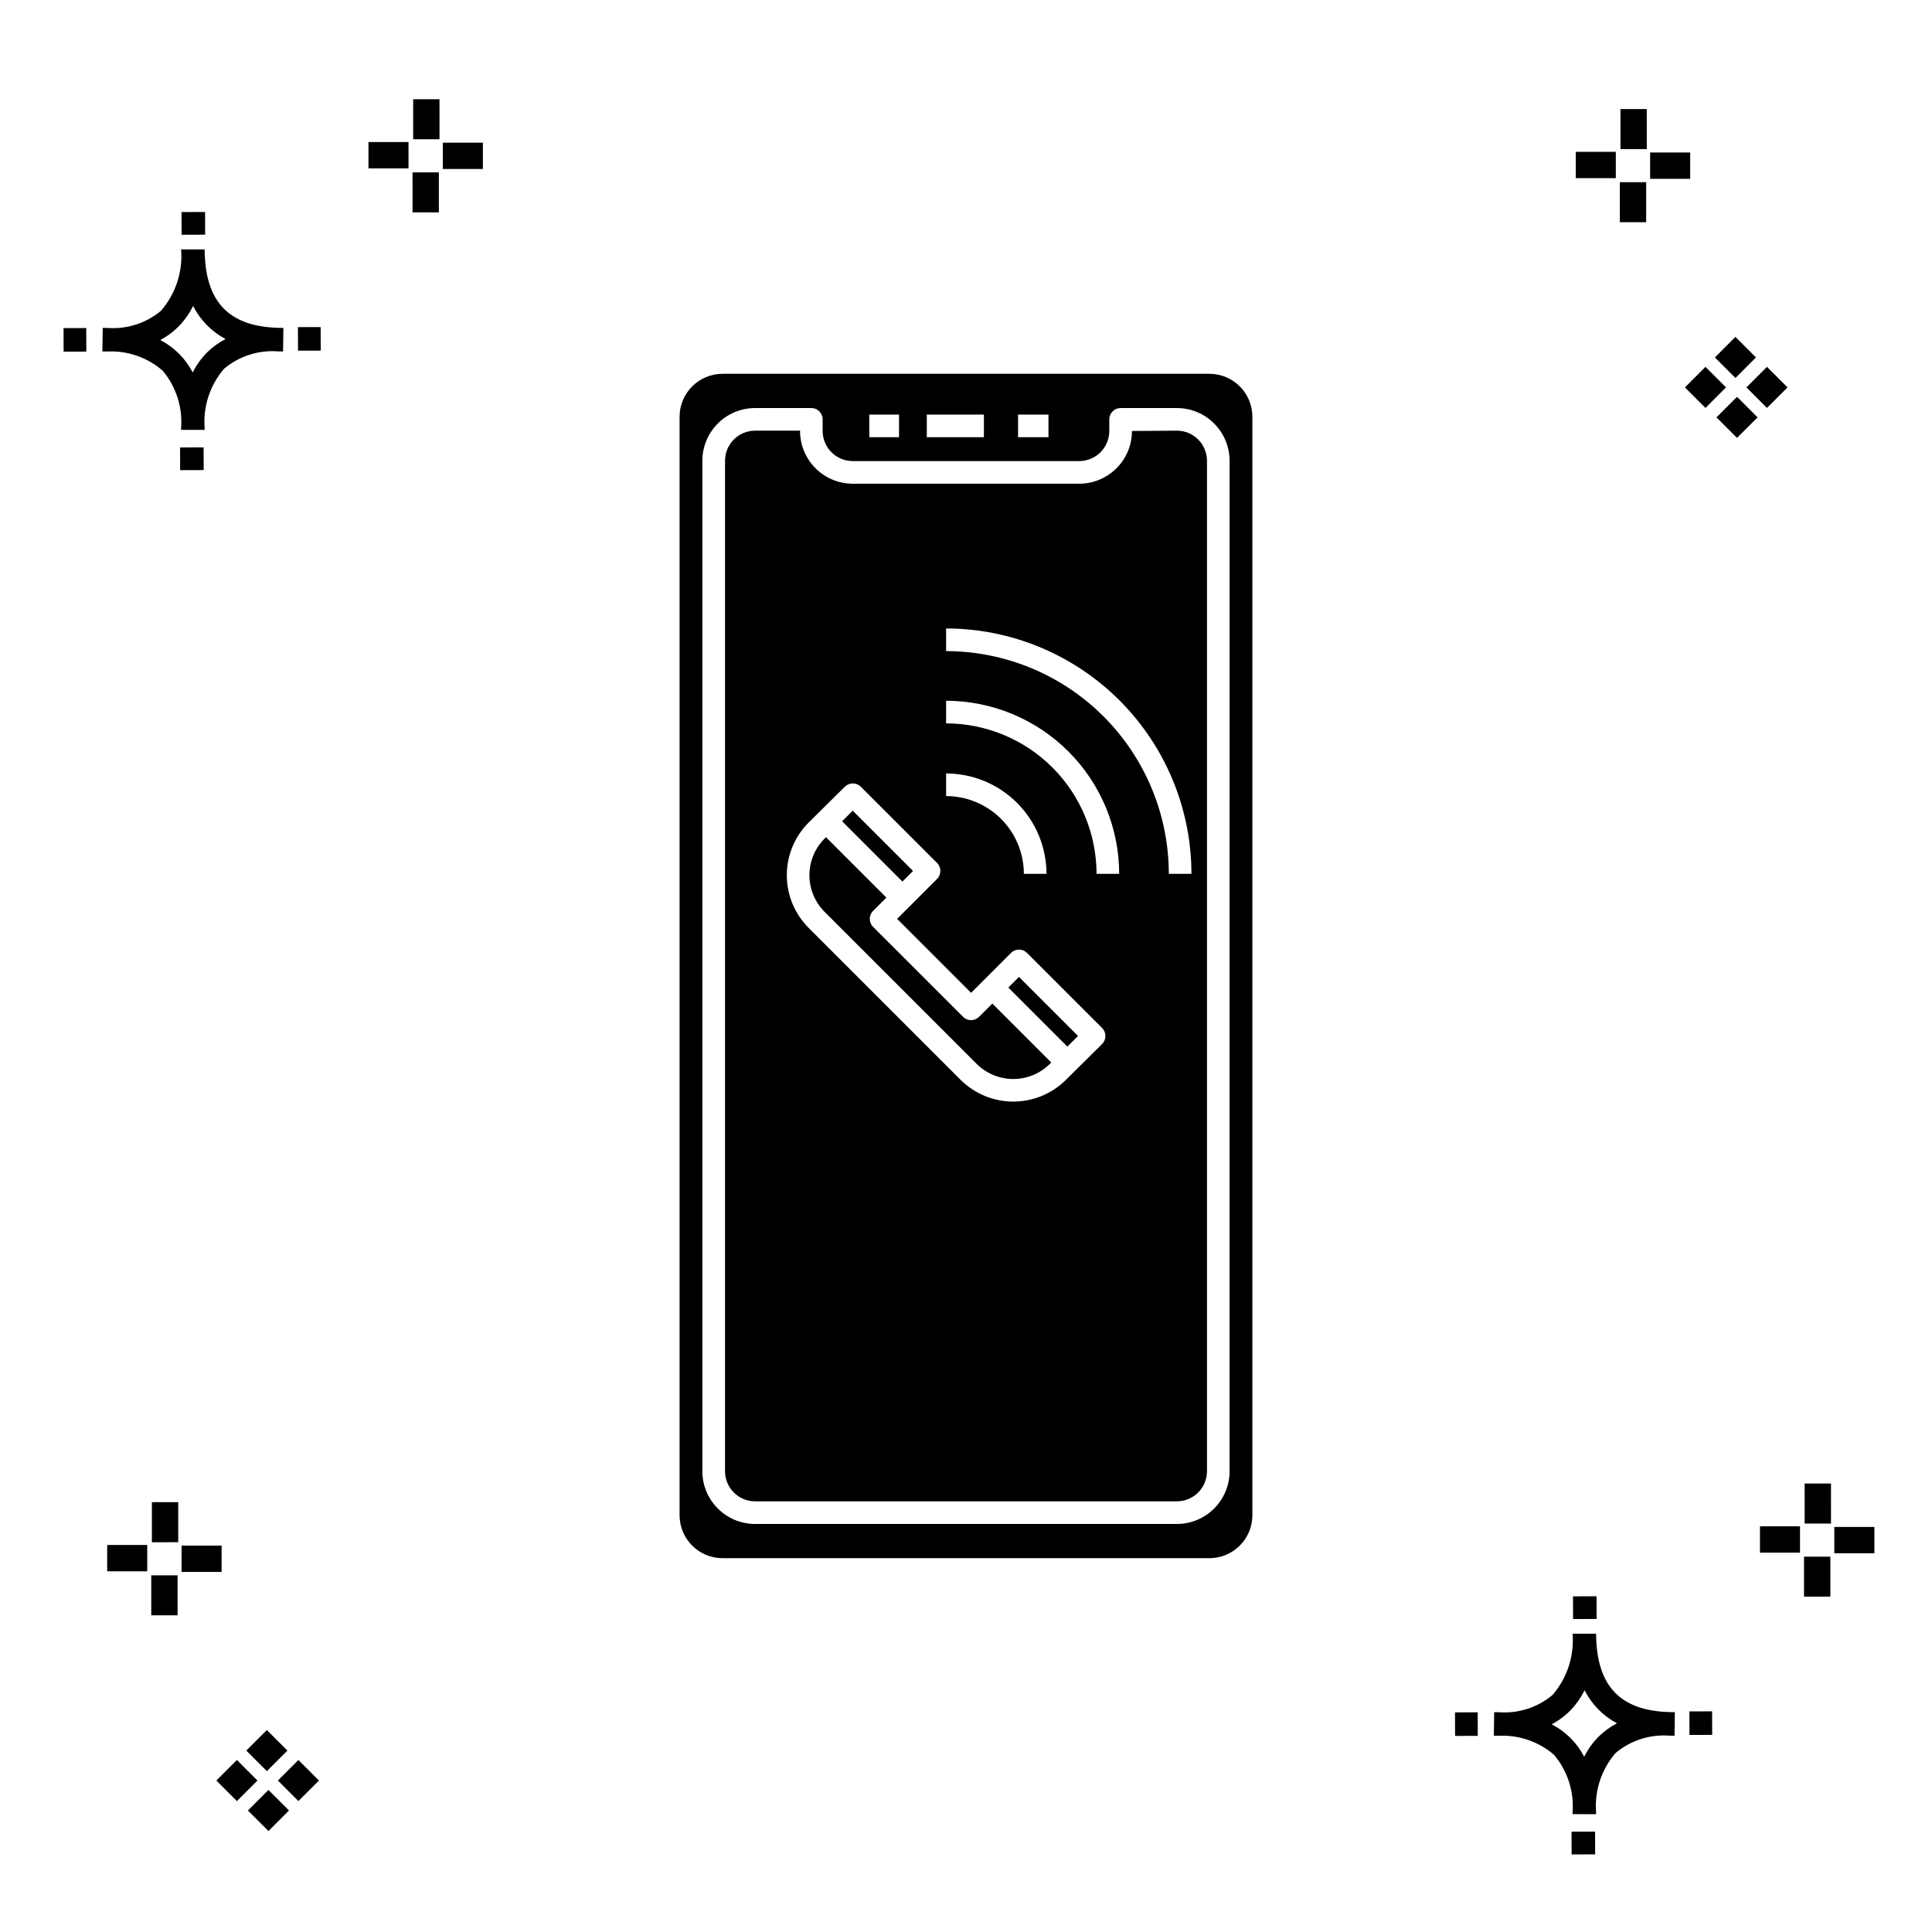 <?xml version="1.0" encoding="UTF-8"?>
<!-- The Best Svg Icon site in the world: iconSvg.co, Visit us! https://iconsvg.co -->
<svg fill="#000000" width="800px" height="800px" version="1.1" viewBox="144 144 512 512" xmlns="http://www.w3.org/2000/svg">
 <g>
  <path d="m197.96 262.56 0.02 6.016-6.238 0.02-0.02-6.016zm19.738-31.68c0.434 0.023 0.93 0.008 1.402 0.02l-0.082 6.238c-0.449 0.008-0.93-0.004-1.387-0.02v-0.004c-5.172-0.379-10.285 1.277-14.254 4.617-3.746 4.352-5.598 10.023-5.141 15.75v0.449l-6.238-0.016v-0.445c0.434-5.535-1.328-11.02-4.914-15.262-4.047-3.504-9.285-5.316-14.633-5.055h-0.004c-0.434 0-0.867-0.008-1.312-0.02l0.09-6.238c0.441 0 0.879 0.008 1.309 0.02h-0.004c5.129 0.375 10.203-1.266 14.148-4.566 3.879-4.484 5.797-10.34 5.32-16.254l6.238 0.008c0.074 13.766 6.266 20.395 19.461 20.777zm-13.922 2.969h-0.004c-3.703-1.969-6.707-5.031-8.602-8.773-1.043 2.148-2.453 4.098-4.164 5.762-1.352 1.301-2.879 2.406-4.539 3.277 3.691 1.902 6.699 4.902 8.609 8.586 1.004-2.019 2.336-3.856 3.945-5.438 1.41-1.363 3.008-2.516 4.75-3.414zm-42.938-2.898 0.02 6.238 6.016-0.016-0.02-6.238zm68.137-0.273-6.019 0.016 0.02 6.238 6.019-0.016zm-30.609-24.484-0.02-6.016-6.238 0.02 0.02 6.016zm405.96 42.965 5.445 5.445-5.445 5.445-5.445-5.445zm7.941-7.941 5.445 5.445-5.445 5.445-5.445-5.445zm-16.301 0 5.445 5.445-5.445 5.445-5.445-5.445zm7.941-7.941 5.445 5.445-5.441 5.449-5.445-5.445zm-11.992-41.891h-10.613v-6.977h10.613zm-19.707-0.168h-10.613v-6.977h10.613zm8.043 11.668h-6.977v-10.602h6.977zm0.168-19.375h-6.977l-0.004-10.613h6.977zm-308.45 5.273h-10.617v-6.977h10.617zm-19.707-0.168h-10.617v-6.977h10.613zm8.043 11.664h-6.977l-0.004-10.598h6.977zm0.168-19.375h-6.977l-0.004-10.613h6.977zm300 448.52 0.02 6.016 6.238-0.02-0.02-6.016zm25.977-31.699c0.438 0.023 0.93 0.008 1.402 0.02l-0.082 6.238c-0.449 0.008-0.93-0.004-1.387-0.02-5.172-0.379-10.289 1.277-14.254 4.617-3.75 4.352-5.602 10.023-5.144 15.75v0.449l-6.238-0.016v-0.445c0.438-5.539-1.328-11.023-4.91-15.266-4.047-3.504-9.289-5.312-14.633-5.051h-0.004c-0.434 0-0.867-0.008-1.312-0.02l0.09-6.238c0.441 0 0.879 0.008 1.309 0.02h-0.004c5.129 0.371 10.203-1.266 14.145-4.566 3.879-4.484 5.797-10.34 5.32-16.254l6.238 0.008c0.074 13.762 6.266 20.395 19.461 20.773zm-13.922 2.969-0.004 0.004c-3.703-1.969-6.707-5.031-8.602-8.773-1.043 2.148-2.453 4.098-4.168 5.762-1.352 1.301-2.879 2.406-4.539 3.277 3.691 1.902 6.699 4.898 8.609 8.586 1.004-2.019 2.34-3.859 3.945-5.438 1.41-1.363 3.012-2.516 4.754-3.414zm-42.938-2.898 0.02 6.238 6.016-0.016-0.02-6.238zm68.137-0.273-6.019 0.016 0.02 6.238 6.019-0.016zm-30.609-24.48-0.02-6.016-6.238 0.02 0.02 6.016zm73.609-17.414-10.613 0.004v-6.977h10.613zm-19.707-0.164h-10.613v-6.977h10.613zm8.043 11.664h-6.977v-10.598h6.977zm0.168-19.375h-6.977l-0.004-10.613h6.977zm-414.09 70.602 5.445 5.445-5.445 5.445-5.445-5.445zm7.941-7.941 5.445 5.445-5.445 5.445-5.445-5.445zm-16.301 0 5.445 5.445-5.445 5.445-5.445-5.445zm7.941-7.941 5.445 5.445-5.445 5.445-5.445-5.445zm-11.996-41.895h-10.613v-6.973h10.613zm-19.707-0.164h-10.613v-6.977h10.613zm8.043 11.664h-6.977v-10.598h6.977zm0.168-19.375-6.977 0.004v-10.617h6.977z"/>
  <path d="m455.89 258.13-11.91 0.086c-0.008 7.715-6.258 13.961-13.969 13.973h-60.016c-7.715-0.012-13.965-6.258-13.973-13.973v-0.086h-11.91c-4.402 0.008-7.969 3.574-7.973 7.977v267.79c0.004 4.398 3.57 7.969 7.973 7.973h111.78c4.402-0.004 7.969-3.574 7.973-7.973v-267.79c-0.004-4.402-3.57-7.969-7.973-7.977zm-61.16 90.84v0.004c7.051 0.008 13.812 2.812 18.801 7.797 4.984 4.988 7.789 11.75 7.801 18.801h-6c-0.004-5.461-2.176-10.699-6.039-14.562-3.863-3.859-9.102-6.035-14.562-6.039zm41.328 71.715-9.652 9.559v0.004c-3.711 3.652-8.715 5.695-13.922 5.684-5.211-0.012-10.203-2.078-13.898-5.746l-40.297-40.297c-3.711-3.715-5.789-8.75-5.777-14 0.016-5.246 2.117-10.273 5.848-13.969l9.535-9.441c1.176-1.152 3.059-1.148 4.227 0.008l20.203 20.203c1.172 1.176 1.172 3.074 0 4.25l-10.578 10.574 19.602 19.594 10.578-10.582c0.559-0.562 1.324-0.879 2.117-0.879 0.797 0 1.559 0.316 2.121 0.879l19.906 19.906c0.562 0.566 0.879 1.332 0.879 2.133 0 0.797-0.32 1.562-0.891 2.125zm-1.461-45.117v0.004c-0.012-10.57-4.215-20.703-11.688-28.176-7.477-7.477-17.609-11.68-28.18-11.691v-5.996c12.16 0.012 23.816 4.848 32.418 13.449 8.598 8.598 13.434 20.254 13.449 32.414zm19.152 0v0.004c-0.016-15.648-6.242-30.648-17.305-41.715-11.066-11.066-26.066-17.289-41.715-17.309v-6c17.238 0.02 33.766 6.879 45.953 19.066 12.191 12.191 19.047 28.719 19.066 45.957z"/>
  <path d="m367.17 361.65 2.812-2.812 15.98 15.977-2.812 2.812z"/>
  <path d="m411.22 405.71 2.816-2.816 15.648 15.648-2.816 2.816z"/>
  <path d="m403.46 413.47c-0.562 0.562-1.324 0.879-2.121 0.879-0.793 0-1.555-0.316-2.117-0.879l-23.84-23.832c-1.172-1.176-1.172-3.074 0-4.25l3.519-3.519-16.008-16.008-0.324 0.32v0.004c-2.594 2.57-4.055 6.07-4.062 9.719-0.012 3.652 1.438 7.16 4.016 9.742l40.297 40.289c5.352 5.324 13.988 5.344 19.363 0.047l0.418-0.41-15.617-15.621z"/>
  <path d="m464.5 243.06h-129.01c-6.289 0.004-11.391 5.102-11.395 11.395v291.09c0.004 6.289 5.106 11.387 11.395 11.391h129.01c6.293-0.004 11.391-5.102 11.395-11.391v-291.09c-0.004-6.293-5.102-11.391-11.395-11.395zm-50.703 10.809h8.059v5.996h-8.059zm-24.184 0h15.129v5.996h-15.129zm-15.242 0h7.883v5.996h-7.883zm95.48 280.03h0.004c-0.012 7.711-6.262 13.961-13.973 13.969h-111.78c-7.711-0.008-13.961-6.258-13.973-13.969v-267.79c0.012-7.715 6.262-13.965 13.973-13.973h14.91c1.656 0 2.996 1.344 2.996 3v3.086-0.004c0.008 4.402 3.574 7.969 7.977 7.977h60.016c4.402-0.008 7.969-3.574 7.973-7.977v-3.086 0.004c0-1.656 1.344-3 3-3h14.91-0.004c7.711 0.008 13.961 6.258 13.973 13.973z"/>
 </g>
</svg>